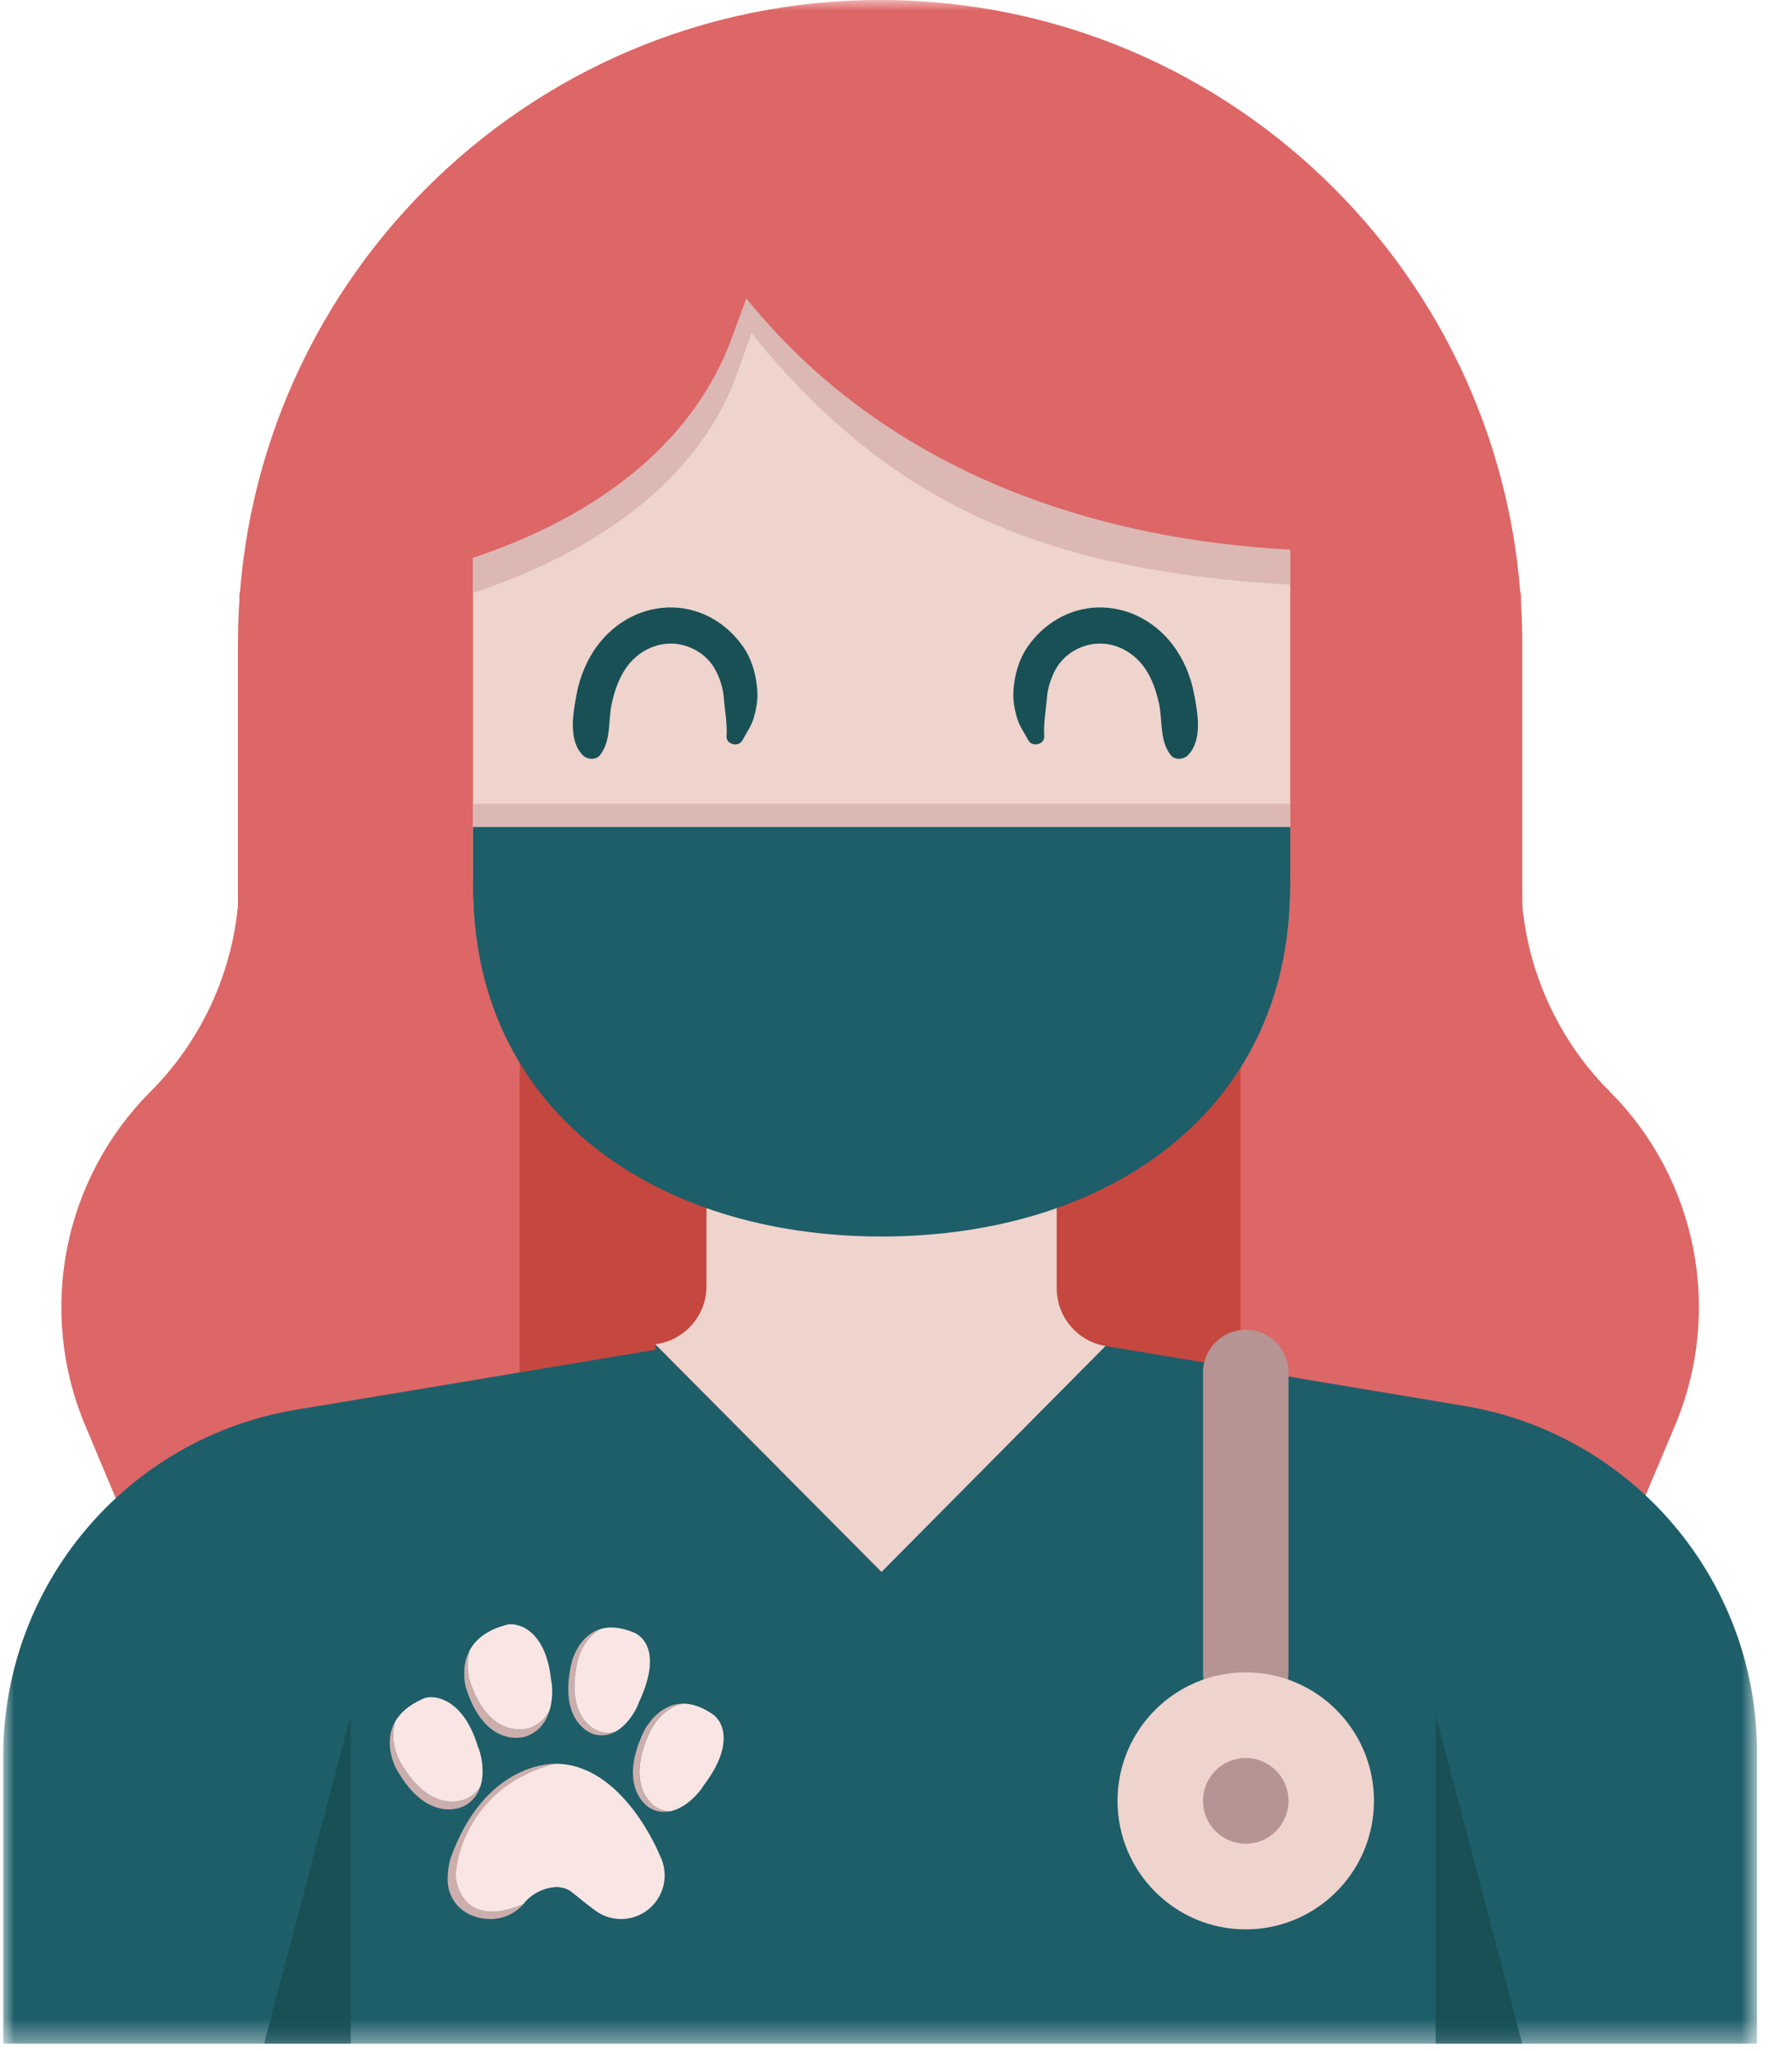 <svg height="95" viewBox="0 0 83 95" width="83" xmlns="http://www.w3.org/2000/svg" xmlns:xlink="http://www.w3.org/1999/xlink"><mask id="a" fill="#fff"><path d="m0 94.648h81.229v-94.648h-81.229z" fill="#fff" fill-rule="evenodd"/></mask><g fill="none" fill-rule="evenodd" transform="translate(.15)"><path d="m73.128 76.228 2.284-5.417 2.025-4.809c2.219-5.283 1.023-11.389-3.023-15.444-2.639-2.646-4.123-6.233-4.123-9.977v-13.118h-59.353v13.121c0 3.742-1.482 7.331-4.123 9.977-4.045 4.056-5.24 10.159-3.023 15.442l2.144 5.11z" fill="#d66"/><path d="m23.922 68.016h33.387v-26.036h-33.387z" fill="#c5473f" mask="url(#a)"/><path d="m81.229 81.145c0-7.946-5.734-14.727-13.556-16.034l-2.666-.446-13.965-2.33-10.373 10.46-10.479-10.542.038.303-.042-.042-13.965 2.332-2.666.443c-7.822 1.307-13.556 8.088-13.556 16.036v13.321h16.222 65.008z" fill="#1d5e69" mask="url(#a)"/><path d="m70.358 46.058h-59.486v-16.256c0-16.459 13.318-29.803 29.744-29.803 16.424 0 29.742 13.344 29.742 29.803z" fill="#d66" mask="url(#a)"/><path d="m59.611 22.043v-9.456h-37.856v9.456 16.256 2.709c0 10.475 8.475 14.58 18.929 14.58 10.45 0 18.927-4.106 18.927-14.58v-2.709z" fill="#efd3cd" mask="url(#a)"/><path d="m57.55 79.433c-1.094 0-1.981-.889-1.981-1.983v-13.886c0-1.094.887-1.983 1.981-1.983 1.092 0 1.979.889 1.979 1.983v13.886c0 1.094-.887 1.983-1.979 1.983" fill="#b59493" mask="url(#a)"/><path d="m63.488 83.4c0 3.286-2.657 5.953-5.939 5.953-3.279 0-5.939-2.667-5.939-5.953s2.659-5.951 5.939-5.951c3.281 0 5.939 2.665 5.939 5.951" fill="#efd3cd" mask="url(#a)"/><path d="m59.529 83.4c0 1.094-.887 1.985-1.979 1.985-1.096 0-1.981-.891-1.981-1.985s.885-1.983 1.981-1.983c1.092 0 1.979.889 1.979 1.983" fill="#b59493" mask="url(#a)"/><path d="m30.201 62.253 10.481 10.542 10.373-10.46c-1.305-.218-2.261-1.347-2.261-2.671v-8.544h-16.222v8.446c0 1.366-1.019 2.518-2.371 2.688" fill="#efd3cd" mask="url(#a)"/><path d="m33.501 34.088c.042-.546-.083-1.209-.127-1.778-.033-.446-.188-.922-.405-1.316-.405-.728-1.186-1.144-1.931-1.186-.839-.046-1.668.383-2.179 1.109-.351.5-.541 1.069-.672 1.657-.177.801-.017 1.734-.551 2.403-.19.236-.591.201-.789.002-.693-.696-.451-1.981-.286-2.849.152-.807.488-1.611.985-2.265.839-1.098 2.094-1.769 3.488-1.732 1.328.04 2.503.755 3.246 1.834.417.611.61 1.345.649 2.075.019.391-.046.772-.15 1.146-.119.437-.347.73-.543 1.098-.18.335-.764.197-.735-.199" fill="#185056" mask="url(#a)"/><path d="m48.215 34.088c-.042-.546.083-1.209.127-1.778.033-.446.188-.922.405-1.316.405-.728 1.184-1.144 1.931-1.186.839-.046 1.666.383 2.179 1.109.351.5.541 1.069.672 1.657.177.801.017 1.734.551 2.403.188.236.591.201.789.002.693-.696.451-1.981.286-2.849-.152-.807-.488-1.611-.987-2.265-.837-1.098-2.092-1.769-3.486-1.732-1.328.04-2.503.755-3.246 1.834-.417.611-.61 1.345-.649 2.075-.019.391.046.772.15 1.146.119.437.347.73.543 1.098.18.335.764.197.735-.199" fill="#185056" mask="url(#a)"/><path d="m21.537 83.263c-.369.205-1.891.663-3.223-1.799-.146-.333-.384-1.031-.159-1.736-.47.816-.173 1.709 0 2.098 1.332 2.462 2.854 2.004 3.223 1.799.401-.224.62-.561.731-.922-.127.22-.309.414-.572.561" fill="#ccaeac" mask="url(#a)"/><path d="m18.314 81.464c1.332 2.464 2.854 2.004 3.223 1.799.263-.146.445-.341.572-.558.228-.747-.015-1.6-.121-1.809-.72-2.386-2.194-2.443-2.593-2.202-.639.289-1.023.653-1.24 1.035-.225.707.013 1.406.159 1.736" fill="#f9e6e4" mask="url(#a)"/><path d="m30.025 80.054c.198-.337.685-1.01 1.465-1.157-.958 0-1.545.805-1.77 1.186-1.227 2.481-.088 3.478.261 3.667.311.169.62.19.908.134-.196-.004-.399-.05-.605-.163-.349-.188-1.488-1.186-.259-3.667" fill="#ccaeac" mask="url(#a)"/><path d="m32.417 82.72c1.484-1.937.921-3.056.378-3.374-.493-.326-.927-.448-1.303-.448-.781.144-1.269.818-1.467 1.157-1.227 2.479-.088 3.478.261 3.667.205.111.409.159.605.163.783-.163 1.407-.943 1.526-1.165" fill="#f9e6e4" mask="url(#a)"/><path d="m27.642 80.197c-.367-.107-1.651-.814-1.002-3.416.111-.341.409-1.021 1.044-1.345-.839.238-1.207 1.071-1.334 1.462-.649 2.602.637 3.309 1.002 3.416.378.107.71.04.996-.113-.215.059-.449.069-.706-.004" fill="#ccaeac" mask="url(#a)"/><path d="m29.444 78.833c1.002-2.138.326-3.052-.34-3.269-.58-.222-1.048-.234-1.422-.128-.633.324-.931 1.004-1.044 1.347-.647 2.602.637 3.309 1.004 3.413.257.073.491.065.706.004.643-.349 1.033-1.144 1.096-1.368" fill="#f9e6e4" mask="url(#a)"/><path d="m24.401 80.013c-.399.144-1.987.366-2.818-2.253-.063-.276-.138-.793.017-1.324-.351.657-.255 1.37-.175 1.715.831 2.619 2.417 2.397 2.818 2.253.605-.22.912-.699 1.06-1.192-.177.341-.459.642-.902.801" fill="#ccaeac" mask="url(#a)"/><path d="m21.584 77.761c.829 2.619 2.417 2.397 2.818 2.253.443-.159.722-.46.9-.801.182-.598.125-1.217.073-1.399-.244-2.451-1.68-2.727-2.121-2.55-.908.249-1.399.696-1.653 1.173-.154.531-.079 1.048-.017 1.324" fill="#f9e6e4" mask="url(#a)"/><path d="m21.031 86.711c.192-1.826 1.384-3.211 2.549-4.037 1.002-.713 2.012-.991 2.012-.991s-3.244-.167-4.864 4.353c-.098.301-.146.696-.146.987 0 1.119.877 1.851 1.991 1.851.599 0 1.138-.264 1.507-.678h.002s.002-.004.008-.01c-2.889 1.219-3.108-1.142-3.06-1.475" fill="#ccaeac" mask="url(#a)"/><path d="m30.402 85.906s-1.68-4.206-4.812-4.225c0 0-1.282.282-2.365 1.096-1.106.83-2.077 2.228-2.257 3.949-.04.27.161 1.864 1.762 1.805.369-.015.818-.117 1.361-.345.031-.04.063-.077.092-.117.198-.222.691-.657 1.499-.68.62.082.524.178 1.657 1.033 0 0 .002-.002.004-.002.347.284.791.454 1.273.454 1.115 0 2.019-.906 2.019-2.023 0-.341-.086-.661-.234-.945" fill="#f9e6e4" mask="url(#a)"/><path d="m16.094 79.433v15.214h-4.012z" fill="#185056" mask="url(#a)"/><path d="m66.346 79.433v15.214h4.012z" fill="#185056" mask="url(#a)"/><path d="m59.611 27.08v-15.22l-27.112.927.198.303-10.942 8.442v5.932c5.146-1.719 10.089-4.754 12.105-9.799l.797-2.234c6.68 8.276 14.011 11.006 24.954 11.65" fill="#dbb8b4" mask="url(#a)"/><path d="m21.755 25.834c5.146-1.717 9.849-4.804 11.863-9.847l1.71-4.629-14.988.584z" fill="#d66" mask="url(#a)"/><path d="m32.498 11.159.315.477c6.561 9.858 17.677 13.89 29.5 13.89l-2.703-15.294z" fill="#d66" mask="url(#a)"/><path d="m21.756 40.518h37.856v-3.288h-37.856z" fill="#dbb8b4" mask="url(#a)"/><path d="m40.683 57.265c-10.454 0-18.927-5.783-18.927-16.256v-2.709h37.854v2.709c0 10.473-8.475 16.256-18.927 16.256" fill="#1d5e69" mask="url(#a)"/></g></svg>
